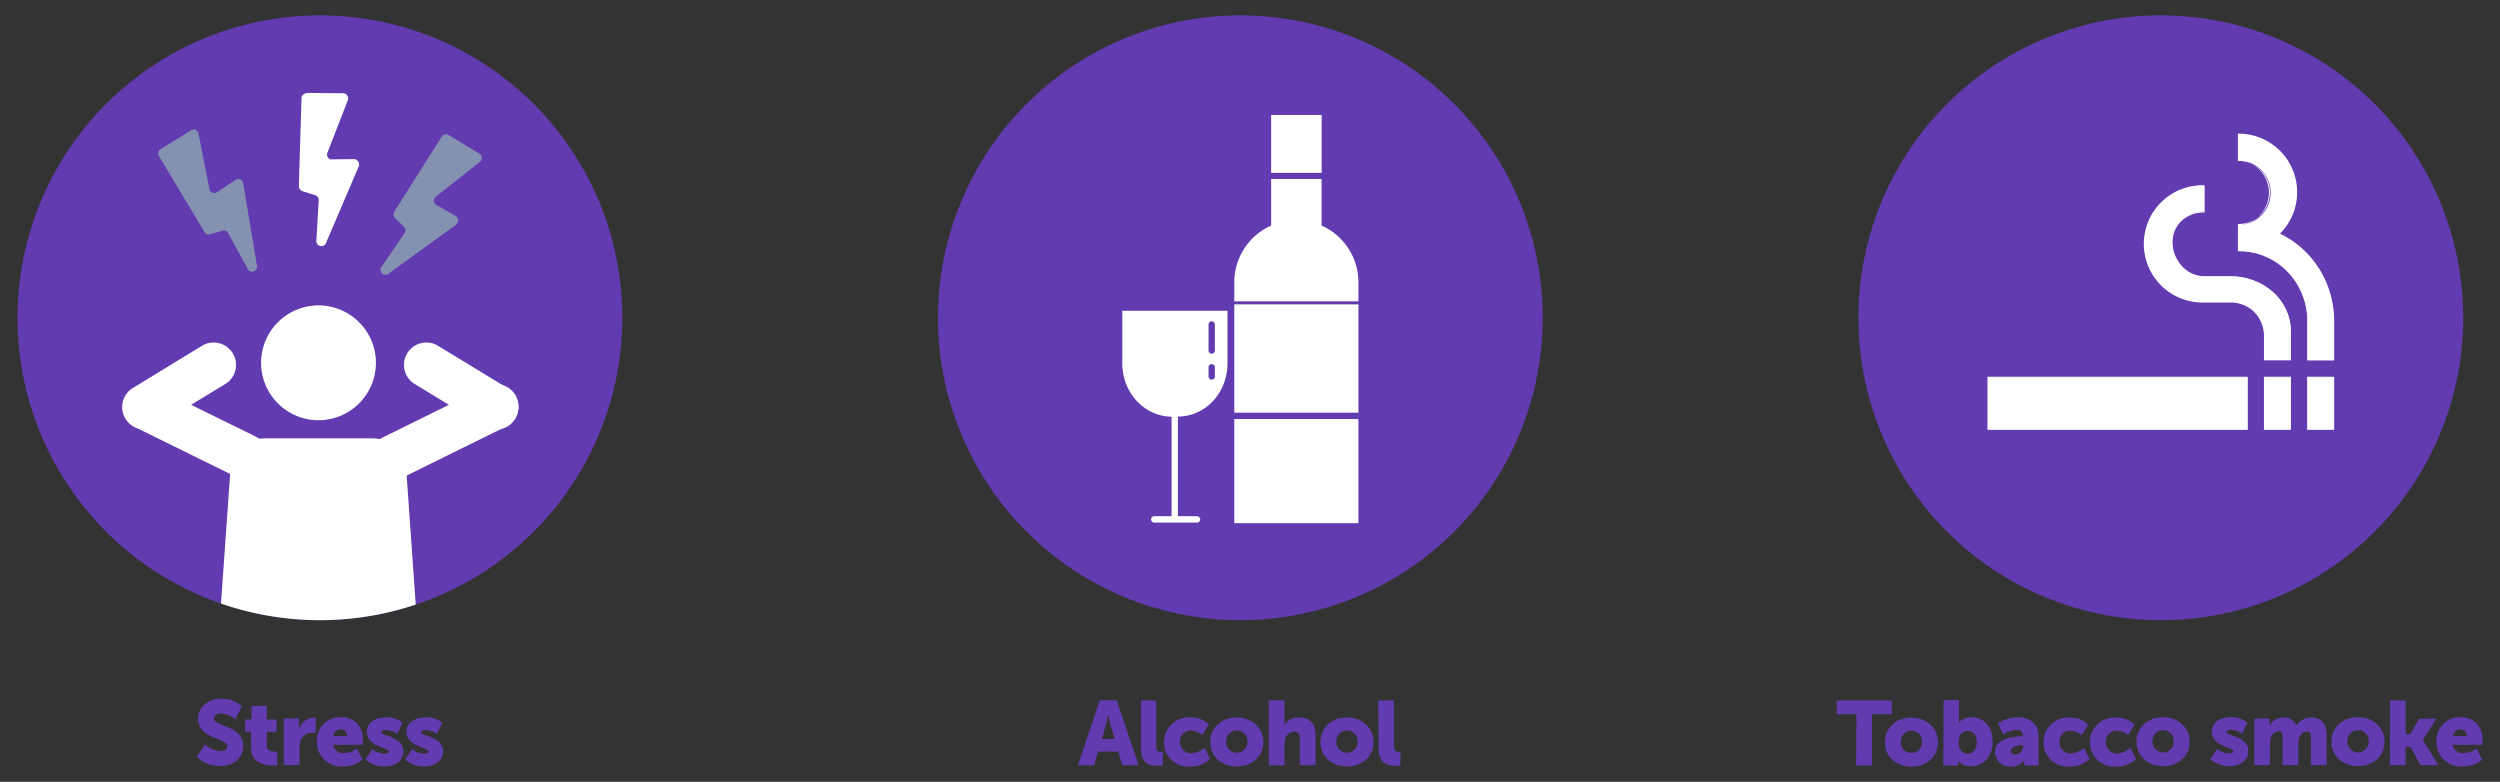 <svg id="Layer_1" data-name="Layer 1" xmlns="http://www.w3.org/2000/svg" viewBox="0 0 550 172"><rect x="0" y="0" width="550" height="172" fill="#333333" stroke="none"/><defs><style>.cls-1{fill:#623bb0;}.cls-2{fill:#fff;}.cls-3{fill:#8591b0;}</style></defs><path class="cls-1" d="M272.88,136.44a66.53,66.53,0,1,0-66.53-66.53,66.53,66.53,0,0,0,66.53,66.53"/><path class="cls-1" d="M303.29,164.58c0,3.46,2,3.9,3.8,3.9a9.41,9.41,0,0,0,1-.06v-3s-.2,0-.42,0c-.78,0-1-.34-1-1.32v-10h-3.46ZM294,163.26a2.35,2.35,0,1,1,4.68,0,2.34,2.34,0,1,1-4.68,0m-3.5,0c0,3.22,2.6,5.36,5.84,5.36s5.84-2.14,5.84-5.36-2.6-5.42-5.86-5.42-5.82,2.18-5.82,5.42m-11.38,5.12h3.46v-4.56a4,4,0,0,1,.18-1.32,2.08,2.08,0,0,1,2.06-1.52c.76,0,1.14.4,1.14,1.36v6h3.46V161.7c0-2.9-1.62-3.86-3.7-3.86a3.54,3.54,0,0,0-3.14,1.64h0s0-.36,0-.88v-4.52h-3.46Zm-9.36-5.12a2.35,2.35,0,1,1,4.68,0,2.34,2.34,0,1,1-4.68,0m-3.5,0c0,3.22,2.6,5.36,5.84,5.36s5.84-2.14,5.84-5.36-2.6-5.42-5.86-5.42-5.82,2.18-5.82,5.42m-10.21,0a5.36,5.36,0,0,0,5.74,5.4,6.2,6.2,0,0,0,4.42-1.7L265,164.5a5,5,0,0,1-2.82,1.24,2.49,2.49,0,0,1-2.58-2.56,2.37,2.37,0,0,1,2.46-2.46,3.75,3.75,0,0,1,2.42,1l1.46-2.32a5.43,5.43,0,0,0-4.1-1.56,5.37,5.37,0,0,0-5.74,5.38M251,164.58c0,3.46,2,3.9,3.8,3.9a9.41,9.41,0,0,0,1-.06v-3s-.2,0-.42,0c-.78,0-1-.34-1-1.32v-10H251Zm-7.16-7.24s.32,1.56.58,2.46l.8,2.78h-2.82l.82-2.78c.26-.9.58-2.46.58-2.46Zm3.08,11h3.6l-4.86-14.3h-3.68l-4.86,14.3h3.6l.86-3H246Z"/><path class="cls-1" d="M475.38,136.44a66.53,66.53,0,1,0-66.53-66.53,66.53,66.53,0,0,0,66.53,66.53"/><path class="cls-1" d="M539.65,161.92a1.69,1.69,0,0,1,1.66-1.48,1.4,1.4,0,0,1,1.36,1.48Zm-3.62,1.3a5.34,5.34,0,0,0,5.66,5.4,7,7,0,0,0,4.4-1.5l-1.28-2.42a5.4,5.4,0,0,1-2.84,1,2.3,2.3,0,0,1-2.4-1.84h6.5s.08-.74.08-1.08c0-2.86-1.72-5-4.76-5a5.13,5.13,0,0,0-5.36,5.38m-10.25,5.16h3.46v-4h1.08l2.18,4h3.94L533,162.8v0l3-4.68h-3.76l-2,3.4h-1v-7.4h-3.46Zm-9.36-5.12a2.35,2.35,0,1,1,4.68,0,2.34,2.34,0,1,1-4.68,0m-3.5,0c0,3.22,2.6,5.36,5.84,5.36s5.84-2.14,5.84-5.36-2.6-5.42-5.86-5.42-5.82,2.18-5.82,5.42m-17,5.12h3.46v-4.26a6.52,6.52,0,0,1,.1-1.28c.24-1.1.8-1.86,1.88-1.86.66,0,.8.54.8,1.3v6.1h3.46v-4.26a5.76,5.76,0,0,1,.08-1.2c.22-1.14.8-1.94,1.9-1.94.66,0,.8.54.8,1.3v6.1h3.46V161.7c0-2.84-1.46-3.86-3.34-3.86a4,4,0,0,0-3.3,1.74h0a3,3,0,0,0-2.88-1.74,3.66,3.66,0,0,0-3.06,1.78h0a5.45,5.45,0,0,0,0-.64v-.9h-3.32Zm-9.62-1.28a6.2,6.2,0,0,0,4.12,1.52c2.66,0,4.22-1.5,4.22-3.26,0-3.32-4.82-3.44-4.82-4.22,0-.36.5-.5,1-.5a4.11,4.11,0,0,1,2.44.84l1.18-2.46a5.39,5.39,0,0,0-3.62-1.18c-2.38,0-4.24,1.2-4.24,3.14,0,3.36,4.82,3.46,4.82,4.36,0,.34-.5.48-1,.48a4.33,4.33,0,0,1-2.62-1Zm-12.76-3.84a2.35,2.35,0,1,1,4.68,0,2.34,2.34,0,1,1-4.68,0m-3.5,0c0,3.22,2.6,5.36,5.84,5.36s5.84-2.14,5.84-5.36-2.6-5.42-5.86-5.42S470,160,470,163.26m-10.22,0a5.36,5.36,0,0,0,5.74,5.4,6.2,6.2,0,0,0,4.42-1.7l-1.26-2.42a5,5,0,0,1-2.82,1.24,2.49,2.49,0,0,1-2.58-2.56,2.37,2.37,0,0,1,2.46-2.46,3.75,3.75,0,0,1,2.42,1l1.46-2.32a5.43,5.43,0,0,0-4.1-1.56,5.37,5.37,0,0,0-5.74,5.38m-10.22,0a5.36,5.36,0,0,0,5.74,5.4,6.2,6.2,0,0,0,4.42-1.7l-1.26-2.42a5,5,0,0,1-2.82,1.24,2.49,2.49,0,0,1-2.58-2.56,2.37,2.37,0,0,1,2.46-2.46,3.75,3.75,0,0,1,2.42,1l1.46-2.32a5.43,5.43,0,0,0-4.1-1.56,5.37,5.37,0,0,0-5.74,5.38m-7.15,1.9c0-.86,1.26-1.18,2.36-1.18h.32v.22a1.91,1.91,0,0,1-1.7,1.82c-.68,0-1-.38-1-.86m-3.48.18a3.29,3.29,0,0,0,3.5,3.32,3.21,3.21,0,0,0,2.92-1.5h0a5.45,5.45,0,0,0,0,.64v.62h3.16V162c0-2.62-1.74-4.2-4.64-4.2a7.79,7.79,0,0,0-4.32,1.34l1.2,2.44a6.15,6.15,0,0,1,2.78-1c.86,0,1.52.28,1.52,1.14V162h-.14c-1.6,0-6,.34-6,3.34m-8-2c0-1.78,1-2.54,2-2.54,1.2,0,2,1,2,2.54s-.94,2.46-2,2.46c-1.36,0-2-1.22-2-2.46m-3.36,5.08h3.24V168c0-.32,0-.58,0-.58h0a3.68,3.68,0,0,0,2.82,1.16c2.74,0,4.8-2.12,4.8-5.38s-1.84-5.4-4.64-5.4a3.83,3.83,0,0,0-2.78,1.1h0s0-.36,0-.88v-4H427.6Zm-9.36-5.12a2.35,2.35,0,1,1,4.68,0,2.34,2.34,0,1,1-4.68,0m-3.5,0c0,3.22,2.6,5.36,5.84,5.36s5.84-2.14,5.84-5.36-2.6-5.42-5.86-5.42-5.82,2.18-5.82,5.42m-6.32,5.12h3.5v-11.3h4.34v-3H404.08v3h4.34Z"/><path class="cls-1" d="M70.38,136.44A66.53,66.53,0,1,0,3.85,69.91a66.53,66.53,0,0,0,66.53,66.53"/><path class="cls-2" d="M67.61,20.44l7.83.08a1.09,1.09,0,0,1,1.14,1,1,1,0,0,1,0,.38L72,33.69a1.1,1.1,0,0,0,.71,1.37,1.2,1.2,0,0,0,.38,0L77.87,35A1.19,1.19,0,0,1,79,36.22a1.23,1.23,0,0,1-.08.39L71.8,53.27a1.12,1.12,0,1,1-2.19-.49l.51-8.73a1.09,1.09,0,0,0-.92-1.15l-2.53-.79a1.21,1.21,0,0,1-.92-1.25l.59-19.5a1.53,1.53,0,0,1,1.24-.92"/><path class="cls-3" d="M98.69,29.7l6.75,4.08a1.08,1.08,0,0,1,.46,1.47,1.39,1.39,0,0,1-.21.27l-9.91,7.83a1.1,1.1,0,0,0,0,1.55,1,1,0,0,0,.29.21l4.17,2.41a1.19,1.19,0,0,1,.34,1.63,1.06,1.06,0,0,1-.27.29L85.61,60.11A1.09,1.09,0,1,1,84,58.61L89,51.28a1.09,1.09,0,0,0-.18-1.42L86.94,48a1.16,1.16,0,0,1-.16-1.51L97.22,30a1.07,1.07,0,0,1,1.49-.25"/><path class="cls-3" d="M35.27,32.86,42,28.69a1.08,1.08,0,0,1,1.51.29,1,1,0,0,1,.14.3L46.1,41.7a1.09,1.09,0,0,0,1.36.72.89.89,0,0,0,.31-.15l4-2.66a1.1,1.1,0,0,1,1.53.21,1.12,1.12,0,0,1,.21.53l3,17.93a1.1,1.1,0,0,1-2.08.74l-4.25-7.74a1.09,1.09,0,0,0-1.34-.51l-2.5.76a1.09,1.09,0,0,1-1.41-.59l-10-16.66a1.16,1.16,0,0,1,.33-1.42"/><path class="cls-2" d="M70.1,67.19a12.63,12.63,0,1,1-.06,0h.06"/><path class="cls-2" d="M48.62,132.78a66.5,66.5,0,0,0,42.84.23l-2.1-29.9c0-4.17-3.41-6.67-7.64-6.67H58.28c-4.17,0-7.58,2.75-7.58,6.83Z"/><path class="cls-2" d="M29.77,94l22.17,10.91a4.93,4.93,0,0,0,4.36-8.84L34.15,85.18a5,5,0,0,0-6.55,2.25,4.81,4.81,0,0,0,2.12,6.48l.13.07"/><path class="cls-2" d="M34.44,93.69l15-9.13A4.92,4.92,0,1,0,44.56,76l-.2.12-15,9.16a4.92,4.92,0,0,0,4.88,8.55l.2-.12"/><path class="cls-2" d="M111,94,88.86,104.93a4.93,4.93,0,1,1-4.36-8.84l22.15-10.91A4.93,4.93,0,1,1,111,94"/><path class="cls-2" d="M106.36,93.69l-15-9.13A4.92,4.92,0,0,1,96.24,76l.2.12,15,9.13a4.92,4.92,0,1,1-4.88,8.54,1.13,1.13,0,0,1-.21-.12"/><path class="cls-1" d="M89.14,167.1a6.2,6.2,0,0,0,4.12,1.52c2.66,0,4.22-1.5,4.22-3.26,0-3.32-4.82-3.44-4.82-4.22,0-.36.5-.5,1-.5a4.11,4.11,0,0,1,2.44.84L97.3,159a5.39,5.39,0,0,0-3.62-1.18c-2.38,0-4.24,1.2-4.24,3.14,0,3.36,4.82,3.46,4.82,4.36,0,.34-.5.48-1,.48a4.33,4.33,0,0,1-2.62-1Zm-8.74,0a6.2,6.2,0,0,0,4.12,1.52c2.66,0,4.22-1.5,4.22-3.26,0-3.32-4.82-3.44-4.82-4.22,0-.36.5-.5,1-.5a4.11,4.11,0,0,1,2.44.84L88.56,159a5.39,5.39,0,0,0-3.62-1.18c-2.38,0-4.24,1.2-4.24,3.14,0,3.36,4.82,3.46,4.82,4.36,0,.34-.5.48-1,.48a4.33,4.33,0,0,1-2.62-1Zm-7.06-5.18A1.69,1.69,0,0,1,75,160.44a1.4,1.4,0,0,1,1.36,1.48Zm-3.62,1.3a5.34,5.34,0,0,0,5.66,5.4,7,7,0,0,0,4.4-1.5L78.5,164.7a5.4,5.4,0,0,1-2.84,1,2.3,2.3,0,0,1-2.4-1.84h6.5s.08-.74.08-1.08c0-2.86-1.72-5-4.76-5a5.13,5.13,0,0,0-5.36,5.38m-7.28,5.16H65.9v-3.9a4.67,4.67,0,0,1,.18-1.4,2.6,2.6,0,0,1,2.66-1.8,3.68,3.68,0,0,1,.7.06v-3.4a2.34,2.34,0,0,0-.4,0,3.57,3.57,0,0,0-3.28,2.56h0a5.45,5.45,0,0,0,0-.64v-1.74H62.44Zm-7.21-3.8c0,3.46,3.18,3.9,4.82,3.9a6.66,6.66,0,0,0,.94-.06v-3s-.18,0-.46,0c-.66,0-1.84-.16-1.84-1.32V161h2.16v-2.7H58.69v-3H55.33v3H53.91V161h1.32Zm-11.94,2a7.38,7.38,0,0,0,5.22,2c3.22,0,5-2.06,5-4.44,0-4.52-6.44-4.2-6.44-6,0-.8.8-1.12,1.52-1.12a5.46,5.46,0,0,1,3.16,1.26l1.48-2.86a6.49,6.49,0,0,0-4.6-1.62c-2.84,0-5.06,1.74-5.06,4.38,0,4.4,6.44,4.34,6.44,6,0,.86-.78,1.14-1.5,1.14a5.93,5.93,0,0,1-3.42-1.48Z"/><path class="cls-2" d="M258.49,68.36H246.9V79.93c0,6.39,4.76,11.65,10.85,11.75v21.89h-3.81a.7.7,0,1,0,0,1.4h9.4a.7.7,0,0,0,0-1.4h-4.2V91.64c6.13,0,10.91-5.29,10.91-11.74V68.36Zm8.78,14.55a.7.7,0,0,1-1.39,0V80.73a.7.7,0,0,1,1.39,0Zm0-5.88a.7.7,0,1,1-1.39,0V71.48a.7.7,0,1,1,1.39,0Z"/><rect class="cls-2" x="271.54" y="92.19" width="27.31" height="22.91"/><rect class="cls-2" x="271.54" y="66.96" width="27.31" height="23.83"/><rect class="cls-2" x="279.65" y="25.3" width="11.11" height="12.73"/><path class="cls-2" d="M294.86,52.45a13.38,13.38,0,0,0-4.11-2.82V39.38h-11.1V49.63a13.65,13.65,0,0,0-8.11,12.47v4.2h27.31V62.1a13.6,13.6,0,0,0-4-9.65"/><polygon class="cls-2" points="498.19 94.44 501.05 94.44 503.89 94.44 503.89 88.72 503.89 83 501.05 83 498.19 83 498.19 88.72 498.19 94.44"/><path class="cls-2" d="M504,94.56h-5.93V82.88H504Zm-5.7-.23h5.47V83.13h-5.47Z"/><path class="cls-2" d="M490.74,60.86h-5.81a6.77,6.77,0,0,1-5-2.35,8,8,0,0,1-2.06-5.28,6.47,6.47,0,0,1,2.06-4.8,7.21,7.21,0,0,1,5-1.88v-5.7a12.8,12.8,0,0,0,0,25.6h5.85a7.43,7.43,0,0,1,5.23,2,7.85,7.85,0,0,1,2.22,5.75v5h5.7V72.92A11.48,11.48,0,0,0,500,64.31a14,14,0,0,0-9.23-3.45"/><path class="cls-2" d="M504,79.28h-5.93v-5a7.55,7.55,0,0,0-2.36-5.84,7.43,7.43,0,0,0-5-1.89h-5.81a12.9,12.9,0,1,1,0-25.79H485v6h-.11A7,7,0,0,0,480,48.55a6.4,6.4,0,0,0-2.05,4.7,7.83,7.83,0,0,0,2,5.21,6.68,6.68,0,0,0,4.76,2.3h6a14.31,14.31,0,0,1,5.05.9,13.47,13.47,0,0,1,4.3,2.58,12,12,0,0,1,2.94,4,11.14,11.14,0,0,1,1,4.72v6.4Zm-5.7-.24h5.47V72.92a11.4,11.4,0,0,0-3.84-8.44,13.68,13.68,0,0,0-9.2-3.51h-5.81a6.36,6.36,0,0,1-2.72-.61,7.57,7.57,0,0,1-2.34-1.78,8.28,8.28,0,0,1-1.55-2.52,7.83,7.83,0,0,1-.55-2.83,6.66,6.66,0,0,1,.55-2.68,6.33,6.33,0,0,1,1.55-2.21A7.18,7.18,0,0,1,482.12,47a7.75,7.75,0,0,1,2.69-.52V41a12.67,12.67,0,0,0,0,25.33h5.93a8,8,0,0,1,2.91.54A7.12,7.12,0,0,1,497.77,71a9.24,9.24,0,0,1,.58,3.29V79Z"/><polygon class="cls-2" points="437.36 94.44 465.87 94.44 494.39 94.44 494.39 88.72 494.39 83 465.87 83 437.36 83 437.36 88.72 437.36 94.44"/><path class="cls-2" d="M494.51,94.56H437.24V82.88h57.27Zm-57-.23h56.8V83.13h-56.8Z"/><polygon class="cls-2" points="507.69 94.44 510.55 94.44 513.4 94.44 513.4 88.72 513.4 83 510.55 83 507.69 83 507.69 88.72 507.69 94.44"/><path class="cls-2" d="M513.52,94.56h-5.94V82.88h5.94Zm-5.71-.23h5.48V83.13h-5.48Z"/><path class="cls-2" d="M501.42,51.45a12.74,12.74,0,0,0,.15-18l-.08-.09a12.66,12.66,0,0,0-9-3.74v5.72a7.06,7.06,0,0,1,0,14.12v5.72a14.91,14.91,0,0,1,10.8,4.55,15.65,15.65,0,0,1,4.41,11v8.51h5.71V70.66a21.49,21.49,0,0,0-3.33-11.51,21.06,21.06,0,0,0-8.66-7.7"/><path class="cls-2" d="M513.52,79.28h-5.94v-8.6a15.5,15.5,0,0,0-4.37-10.94,14.85,14.85,0,0,0-10.72-4.46h-.15v-6h.11a6.94,6.94,0,0,0,0-13.88h-.11v-6h.11a12.88,12.88,0,0,1,9.14,22,20.61,20.61,0,0,1,4.8,3.2A20.93,20.93,0,0,1,510.14,59a21.54,21.54,0,0,1,2.53,5.62,22.08,22.08,0,0,1,.85,6v8.6ZM507.81,79h5.48V70.66a21.51,21.51,0,0,0-3.24-11.31,20.93,20.93,0,0,0-8.68-7.79h-.15l.07-.06,0-.06a12.65,12.65,0,0,0-8.73-21.65V35.2a7.2,7.2,0,0,1,0,14.35V55a15,15,0,0,1,10.77,4.6,15.52,15.52,0,0,1,3.29,5,16,16,0,0,1,1.14,6Z"/></svg>